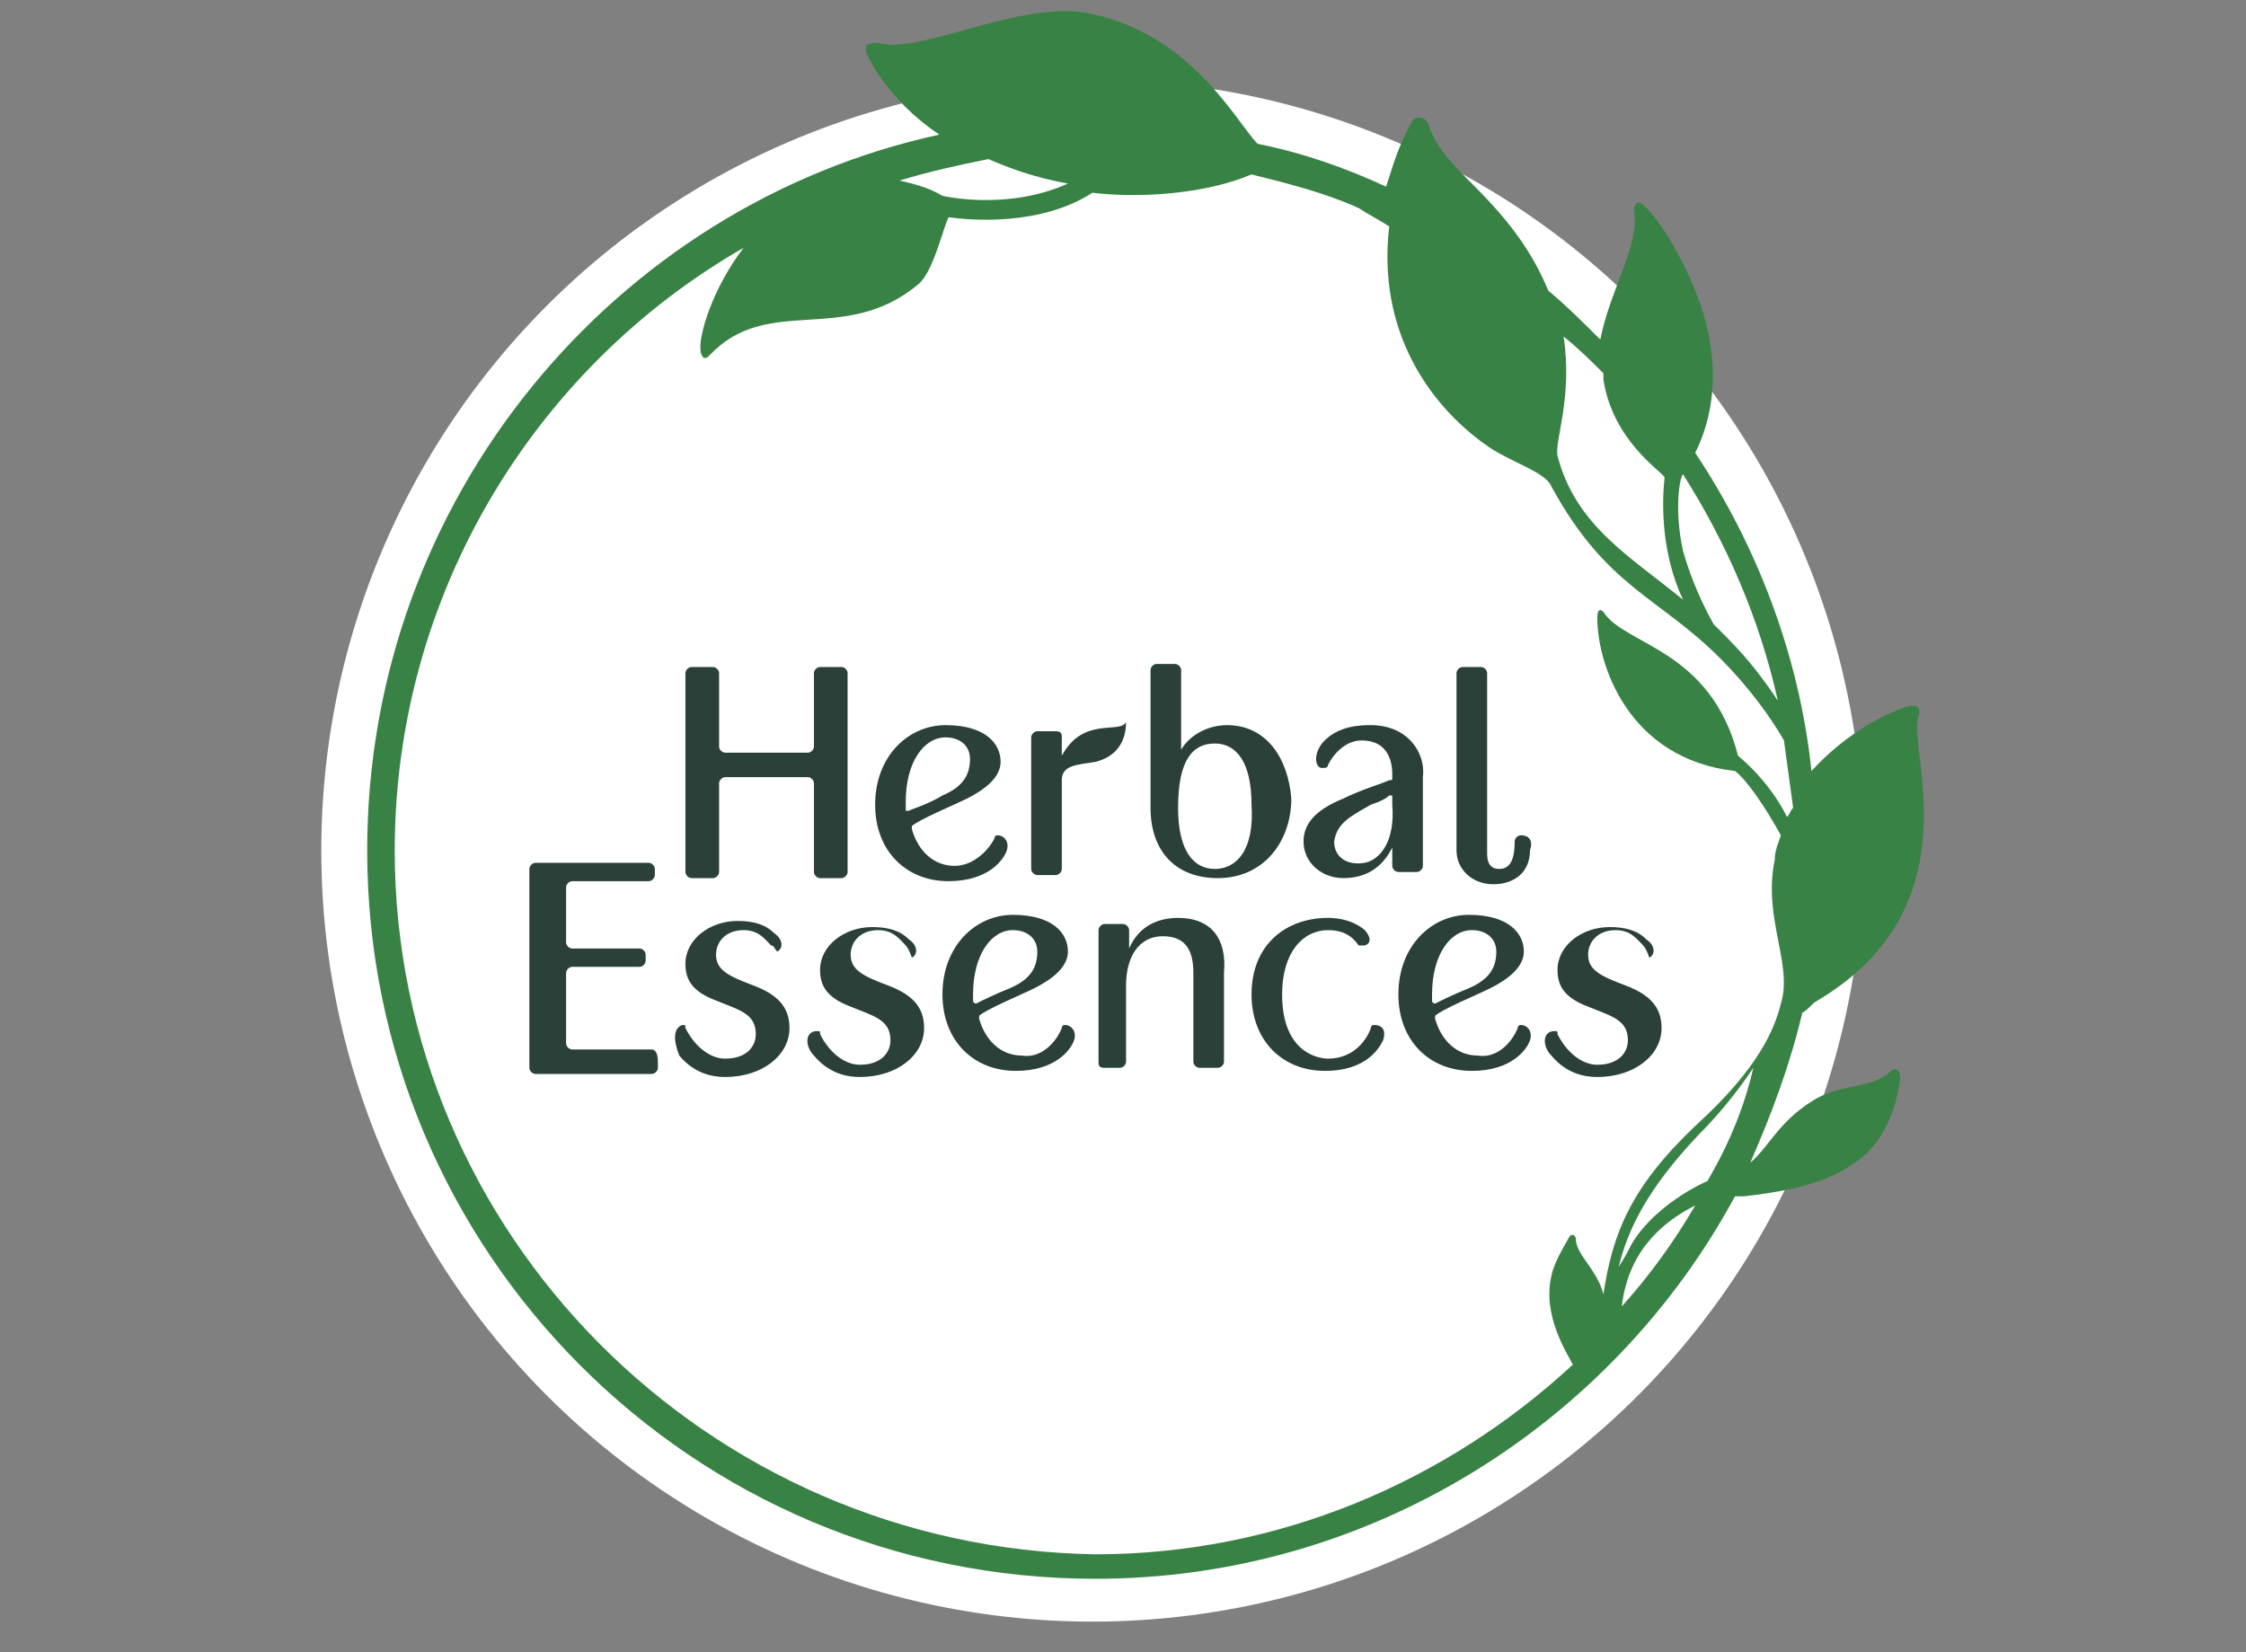 <?xml version="1.0" encoding="utf-8"?>
<!-- Generator: Adobe Illustrator 25.0.0, SVG Export Plug-In . SVG Version: 6.00 Build 0)  -->
<svg version="1.1" id="Capa_1" xmlns="http://www.w3.org/2000/svg" xmlns:xlink="http://www.w3.org/1999/xlink" x="0px" y="0px"
	 viewBox="0 0 73.4 54" style="enable-background:new 0 0 73.4 54;" xml:space="preserve">
<rect x="0" y="0" width="73.4" height="54" fill="#808080" stroke="none"/>
<style type="text/css">
	.st0{fill:#FFFFFF;}
	.st1{fill:#2A4038;}
	.st2{fill:#398245;}
</style>
<g>
	<circle class="st0" cx="35.7" cy="27.8" r="25.2"/>
	<g>
		<g>
			<path class="st1" d="M23.5,24.4c0,0.1,0.1,0.2,0.2,0.2h2.7c0.1,0,0.2-0.1,0.2-0.2V22c0-0.1,0.1-0.2,0.2-0.2h0.7
				c0.1,0,0.2,0.1,0.2,0.2v6.5c0,0.1-0.1,0.2-0.2,0.2h-0.7c-0.1,0-0.2-0.1-0.2-0.2v-2.9c0-0.1-0.1-0.2-0.2-0.2h-2.7
				c-0.1,0-0.2,0.1-0.2,0.2v2.9c0,0.1-0.1,0.2-0.2,0.2h-0.7c-0.1,0-0.2-0.1-0.2-0.2V22c0-0.1,0.1-0.2,0.2-0.2h0.7
				c0.1,0,0.2,0.1,0.2,0.2V24.4z"/>
		</g>
		<g>
			<path class="st1" d="M44.4,30.9c-0.2-0.3-0.5-0.5-1-0.5c-0.8,0-1.5,0.7-1.5,2.1c0,2,1.3,2.1,1.5,2.1c0.9,0,1.3-0.7,1.4-1
				c0-0.1,0.1-0.1,0.1-0.1c0.3,0,0.4,0.2,0.3,0.5c-0.1,0.2-0.5,1-1.9,1c-1.4,0-2.4-1-2.4-2.5c0-1.6,1.1-2.5,2.5-2.5
				c0.8,0,1.2,0.4,1.2,0.4c0.1,0.1,0.3,0.4,0,0.5C44.6,30.9,44.5,30.9,44.4,30.9z"/>
			<path class="st1" d="M25.2,30.9c-0.2-0.2-0.4-0.5-0.9-0.5c-0.6,0-0.9,0.4-0.9,0.8c0,0.5,0.4,0.7,1.2,1c0.8,0.3,1.2,0.7,1.2,1.4
				c0,0.9-0.9,1.6-2.1,1.6c-0.4,0-1-0.1-1.5-0.7C22,34,22,33.6,22.3,33.5c0.1,0,0.1,0,0.1,0.1c0.3,0.6,0.8,1,1.3,1
				c0.7,0,1-0.4,1-0.8c0-0.5-0.3-0.7-0.8-0.9l-0.5-0.2c-0.8-0.3-1-0.7-1-1.2c0-0.8,0.8-1.4,1.7-1.4c0.5,0,0.9,0.1,1.2,0.4
				c0.3,0.2,0.3,0.5,0.1,0.6C25.3,31,25.3,30.9,25.2,30.9z"/>
			<path class="st1" d="M29.6,30.9c-0.2-0.2-0.4-0.5-0.9-0.5c-0.6,0-0.9,0.4-0.9,0.8c0,0.5,0.4,0.7,1.2,1c0.8,0.3,1.2,0.7,1.2,1.4
				c0,0.9-0.9,1.6-2.1,1.6c-0.4,0-1-0.1-1.5-0.7c-0.3-0.3-0.3-0.8,0.1-0.8c0.1,0,0.1,0,0.1,0.1c0.3,0.6,0.8,1,1.3,1
				c0.7,0,1-0.4,1-0.8c0-0.5-0.3-0.7-0.8-0.9l-0.5-0.2c-0.8-0.3-1-0.7-1-1.2c0-0.8,0.8-1.4,1.7-1.4c0.5,0,0.9,0.1,1.2,0.4
				c0.3,0.2,0.3,0.5,0.1,0.6C29.7,31,29.6,30.9,29.6,30.9z"/>
			<path class="st1" d="M53.7,30.9c-0.2-0.2-0.4-0.5-0.9-0.5c-0.6,0-0.9,0.4-0.9,0.8c0,0.5,0.4,0.7,1.2,1c0.8,0.3,1.2,0.7,1.2,1.4
				c0,0.9-0.9,1.6-2.1,1.6c-0.4,0-1-0.1-1.5-0.7c-0.3-0.3-0.3-0.8,0.1-0.8c0.1,0,0.1,0,0.1,0.1c0.3,0.6,0.8,1,1.3,1
				c0.7,0,1-0.4,1-0.8c0-0.5-0.3-0.7-0.8-0.9l-0.5-0.2c-0.8-0.3-1-0.7-1-1.2c0-0.8,0.8-1.4,1.7-1.4c0.5,0,0.9,0.1,1.2,0.4
				c0.3,0.2,0.3,0.5,0.1,0.6C53.8,31,53.7,30.9,53.7,30.9z"/>
		</g>
		<path class="st1" d="M36.8,23.6c-0.2,0.4-1.4-0.2-2.1,1.1c0,0,0,0,0,0c0,0,0,0,0,0c0-0.2,0-0.6,0-0.6c0-0.1,0-0.2-0.2-0.2
			c-0.1,0-0.6,0-0.6,0c-0.1,0-0.2,0.1-0.2,0.2c0,0.1,0,4.3,0,4.3c0,0.1,0.1,0.2,0.2,0.2c0.2,0,0.5,0,0.6,0c0.1,0,0.2-0.1,0.2-0.2
			c0,0,0-2.4,0-2.9c0-0.5,0.5-0.5,1.1-0.6C36.6,24.7,36.8,24.1,36.8,23.6C37,23.6,37,23.6,36.8,23.6C36.9,23.6,36.9,23.6,36.8,23.6z
			"/>
		<path class="st1" d="M49.7,27.3c-0.1,0-0.2,0.1-0.2,0.2c0,0.5-0.1,0.9-0.5,0.9c-0.3,0-0.4-0.2-0.4-0.5c0,0,0-5.8,0-5.9
			c0-0.1-0.1-0.2-0.2-0.2c-0.2,0-0.5,0-0.6,0c-0.1,0-0.2,0.1-0.2,0.2c0,0,0,5.3,0,5.8c0,0.6,0.5,1.1,1.2,1.1c0.7,0,1.2-0.4,1.2-1.1
			C50.1,27.5,50,27.3,49.7,27.3z"/>
		<path class="st1" d="M40.1,23.7c-0.6,0-1.2,0.3-1.5,0.8c0,0,0,0,0,0c0,0,0,0,0,0c0,0,0-2.5,0-2.6c0-0.1-0.1-0.2-0.2-0.2
			c0,0-0.5,0-0.6,0c-0.1,0-0.2,0.1-0.2,0.2c0,0.2,0,4.1,0,4.5c0,1.4,0.8,2.3,2.2,2.3c1.5,0,2.4-1.2,2.4-2.6
			C42.1,24.8,41.4,23.7,40.1,23.7z M39.7,28.4c-0.7,0-1.2-0.6-1.2-2c0-1.6,0.5-2.1,1.2-2.1c0.7,0,1.2,0.6,1.2,2
			C41,27.8,40.4,28.4,39.7,28.4z"/>
		<path class="st1" d="M21.3,34.3L21.3,34.3l-2.6,0c-0.1,0-0.2-0.1-0.2-0.2v-2.3c0-0.1,0.1-0.2,0.2-0.2h2.2c0.1,0,0.2-0.1,0.2-0.2
			v-0.2c0-0.1-0.1-0.2-0.2-0.2h-2.2c-0.1,0-0.2-0.1-0.2-0.2v-1.8c0-0.1,0.1-0.2,0.2-0.2h2.5c0.1,0,0.2-0.1,0.2-0.2v-0.2
			c0-0.1-0.1-0.2-0.2-0.2h-3.7c-0.1,0-0.2,0.1-0.2,0.2v6.5c0,0.1,0.1,0.2,0.2,0.2h3.8c0.1,0,0.2-0.1,0.2-0.2v-0.2
			C21.5,34.4,21.4,34.3,21.3,34.3z"/>
		<path class="st1" d="M38.5,30c-0.7,0-1.3,0.3-1.6,1c0-0.1,0-0.4,0-0.6l0,0c0-0.1-0.1-0.2-0.2-0.2h0c-0.1,0-0.5,0-0.6,0
			c-0.1,0-0.2,0.1-0.2,0.2c0,0.2,0,4.3,0,4.3c0,0.1,0,0.2,0.2,0.2c0.2,0,0.4,0,0.5,0c0.1,0,0.2-0.1,0.2-0.2c0-0.1,0-2.5,0-2.5
			c0-0.9,0.4-1.6,1.2-1.6c0.7,0,1,0.4,1,1.2c0,0,0,2.8,0,2.9c0,0.1,0.1,0.2,0.2,0.2c0.1,0,0.4,0,0.6,0c0.1,0,0.2-0.1,0.2-0.2
			c0-0.1,0-2.6,0-2.9C40.1,30.7,39.6,30,38.5,30z"/>
		<path class="st1" d="M44.8,23.7c-0.3,0-1.1,0-1.6,0.6c-0.3,0.4-0.2,0.8,0,0.8c0.1,0,0.2,0,0.2-0.1c0.2-0.4,0.6-0.8,1.1-0.8
			c0.8,0,1,0.6,1,1.1c0,0,0,0,0,0.1c0,0.1,0,0.1-0.1,0.1c-0.2,0.1-0.9,0.3-1.5,0.6c-1,0.4-1.3,0.9-1.3,1.4c0,0.7,0.6,1.2,1.3,1.2
			c0.8,0,1.3-0.4,1.6-1c0,0,0,0,0,0c0,0,0,0,0,0c0,0.2,0,0.5,0,0.6l0,0c0,0.1,0.1,0.2,0.2,0.2l0,0c0.1,0,0.4,0,0.6,0
			c0.1,0,0.2-0.1,0.2-0.2c0-0.1,0-2.7,0-2.9C46.6,24.6,46,23.7,44.8,23.7z M44.6,28.2c-0.6,0.1-1-0.2-1-0.7c0.1-0.6,0.5-0.8,1.2-1.2
			c0.3-0.1,0.5-0.2,0.6-0.3c0,0,0.1,0,0.1,0c0,0,0,0,0,0.1c0,0.1,0,0.1,0,0.2C45.6,27.5,45.1,28.1,44.6,28.2z"/>
		<path class="st1" d="M32.5,27.4c0,0,0-0.1,0.1-0.1c0.2,0,0.4,0.2,0.3,0.5c-0.1,0.3-0.6,1-1.9,1c-1.4,0-2.4-1-2.4-2.5
			c0-1.6,1.1-2.6,2.3-2.6c1.3,0,1.8,0.6,1.8,1.2c0,0.5-0.5,0.9-1.1,1.2c-0.4,0.2-1.6,0.7-1.8,0.9c0,0,0,0.1,0,0.1
			c0.2,0.7,0.7,1.2,1.4,1.2C31.8,28.3,32.3,27.8,32.5,27.4z M30.8,26c0.7-0.3,0.9-0.7,0.9-1.2c0-0.4-0.3-0.7-0.8-0.7
			c-0.7,0-1.3,0.8-1.3,2.1c0,0.1,0,0.2,0,0.2c0,0,0,0.1,0,0.1c0,0,0.1,0,0.1,0C29.9,26.4,30.3,26.3,30.8,26z"/>
		<path class="st1" d="M34.7,33.6c0,0,0-0.1,0.1-0.1c0.2,0,0.4,0.2,0.3,0.5c-0.1,0.3-0.6,1-1.9,1c-1.4,0-2.4-1-2.4-2.5
			c0-1.6,1.1-2.6,2.3-2.6c1.3,0,1.8,0.6,1.8,1.2c0,0.5-0.5,0.9-1.1,1.2c-0.4,0.2-1.6,0.7-1.8,0.9c0,0,0,0.1,0,0.1
			c0.2,0.7,0.7,1.2,1.4,1.2C34,34.6,34.5,34.1,34.7,33.6z M33,32.3c0.7-0.3,0.9-0.7,0.9-1.2c0-0.4-0.3-0.7-0.8-0.7
			c-0.7,0-1.3,0.8-1.3,2.1c0,0.1,0,0.2,0,0.2c0,0.1,0.1,0.1,0.1,0.1C32.1,32.7,32.5,32.5,33,32.3z"/>
		<path class="st1" d="M49.6,33.6c0,0,0-0.1,0.1-0.1c0.2,0,0.4,0.2,0.3,0.5c-0.1,0.3-0.6,1-1.9,1c-1.4,0-2.4-1-2.4-2.5
			c0-1.6,1.1-2.6,2.3-2.6c1.3,0,1.8,0.6,1.8,1.2c0,0.5-0.5,0.9-1.1,1.2c-0.4,0.2-1.6,0.7-1.8,0.9c0,0,0,0.1,0,0.1
			c0.2,0.7,0.7,1.2,1.4,1.2C48.9,34.6,49.4,34.1,49.6,33.6z M48,32.3c0.7-0.3,0.9-0.7,0.9-1.2c0-0.4-0.3-0.7-0.8-0.7
			c-0.7,0-1.3,0.8-1.3,2.1c0,0.1,0,0.2,0,0.2c0,0.1,0.1,0.1,0.1,0.1C47.1,32.7,47.5,32.5,48,32.3z"/>
	</g>
	<path class="st2" d="M61.8,35c-0.6,0.6-1.7,0.4-2.6,1c-1.1,0.7-1.4,1.5-2,2c0.7-1.6,1.3-3.2,1.7-4.9c0.2-0.1,0.3-0.3,0.5-0.4
		c5.2-3.1,2.9-8.3,3.3-9.3c0.1-0.3-0.1-0.4-0.4-0.3c-0.9,0.3-2.1,1-3.1,2.1c-0.4-3.8-1.8-7.4-3.8-10.4c0.5-1,1-2.8,0-5.3
		c-0.3-0.8-1.1-2.3-1.7-2.8c-0.2-0.2-0.3,0-0.3,0.2c0.2,1.1-0.8,2.6-1.1,4.2c-0.6-0.6-1.1-1.1-1.7-1.6c-0.5-1.2-1.2-2.2-2.4-3.4
		c-0.7-0.7-1.3-1.3-1.5-2c-0.1-0.3-0.4-0.3-0.5-0.2c-0.5,0.8-0.7,1.6-0.9,2.2c-1.3-0.6-2.7-1.1-4.2-1.4c-0.7-0.7-2.2-3.7-5.7-4.3
		c-2.3-0.3-5.4,1.4-6.7,1c-0.1,0-0.3,0-0.4,0.1c0,0.1,0,0.2,0,0.2c0,0,0.6,1.5,2.4,2.7C20.1,6.7,12,16.3,12,27.8
		c0,13.1,10.6,23.8,23.8,23.8c9,0,16.9-5.1,20.9-12.5c0.1,0,0.2,0,0.3,0c1.7-0.2,3-0.5,4-1.4c0.8-0.8,1-1.8,1.1-2.4
		C62.1,34.9,61.9,34.9,61.8,35z M55.8,38.6c-0.9,0.4-2,1.2-2.5,2.1c-0.1,0.2-0.2,0.4-0.4,0.7c0.3-1.2,0.9-2.5,2.6-4.3
		c0.8-0.8,1.4-1.6,1.8-2.2C57,36.2,56.5,37.4,55.8,38.6z M56.4,20.8c-0.1-0.1-0.3-0.3-0.4-0.4c-0.5-0.9-0.8-1.7-1-2.4
		c-0.3-1.4-0.1-2.4,0-2.5c1.4,2.2,2.5,4.7,3.1,7.4C57.7,22.3,57.2,21.6,56.4,20.8z M52.4,12.2c0,0.1,0,0.1,0,0.2c0.3,2,1.9,3,2,3.2
		c-0.1,0.9-0.1,2.5,0.6,4c-1.7-1.4-3.5-2.4-4.1-4.7c-0.1-0.5,0.5-1.9,0.2-3.9C51.6,11.4,52,11.8,52.4,12.2z M34.9,6
		c-2,0.9-4.1,0.4-4.1,0.4c-0.5-0.3-1-0.4-1.4-0.5c1-0.3,1.9-0.5,2.9-0.7C33,5.5,33.8,5.8,34.9,6z M12.9,27.8
		c0-8.4,4.6-15.8,11.4-19.7c-1,1.3-1.5,2.9-1.4,3.4c0,0.1,0.1,0.2,0.1,0.2c0.1,0,0.1,0,0.2-0.1c1.9-2,4.4-0.3,6.8-2.3
		c0.5-0.4,0.8-1.8,1-2.2c0,0,0,0,0,0c0.7,0.1,3,0.3,4.7-0.8c1.7,0.2,3.8,0,5.2-0.6c1.2,0.3,2.4,0.6,3.5,1.1c0.3,0.2,0.7,0.4,1,0.6
		c-0.4,3.4,1.3,5.8,3.1,7.1c0.8,0.6,2,0.9,2.2,1.4c1.8,3.3,3.5,3.6,5.5,5.6c1,1,1.7,2,2.1,2.7c0.1,0.7,0.2,1.5,0.3,2.2
		c-0.1,0.1-0.1,0.2-0.2,0.3c-0.4-0.8-1-1.5-1.6-2c-0.9-3.5-3.7-3.6-4.4-4.7c-0.1-0.1-0.2-0.1-0.2,0.2c0,1.5,1,4.6,4.5,5
		c0.4,0.3,1,1.2,1.5,2.1c-0.1,0.3-0.2,0.5-0.2,0.8c-0.4,1.9,0.6,3.4,0.2,4.7c-0.2,0.8-0.7,2.1-2.8,4c-2.1,2-2.7,3.5-3,5.5
		c-0.2-0.8-0.9-1.3-0.9-1.8c0-0.1-0.1-0.2-0.2-0.1c-0.1,0.2-0.5,0.8-0.6,1.3c-0.3,1.3,0.5,2.5,0.7,2.9c-4.1,3.8-9.6,6.2-15.6,6.2
		C23.1,50.6,12.9,40.3,12.9,27.8z M53,42.7c0.2-1.7,1.2-2.7,2.4-3.3C54.7,40.6,53.9,41.7,53,42.7z"/>
</g>
</svg>
